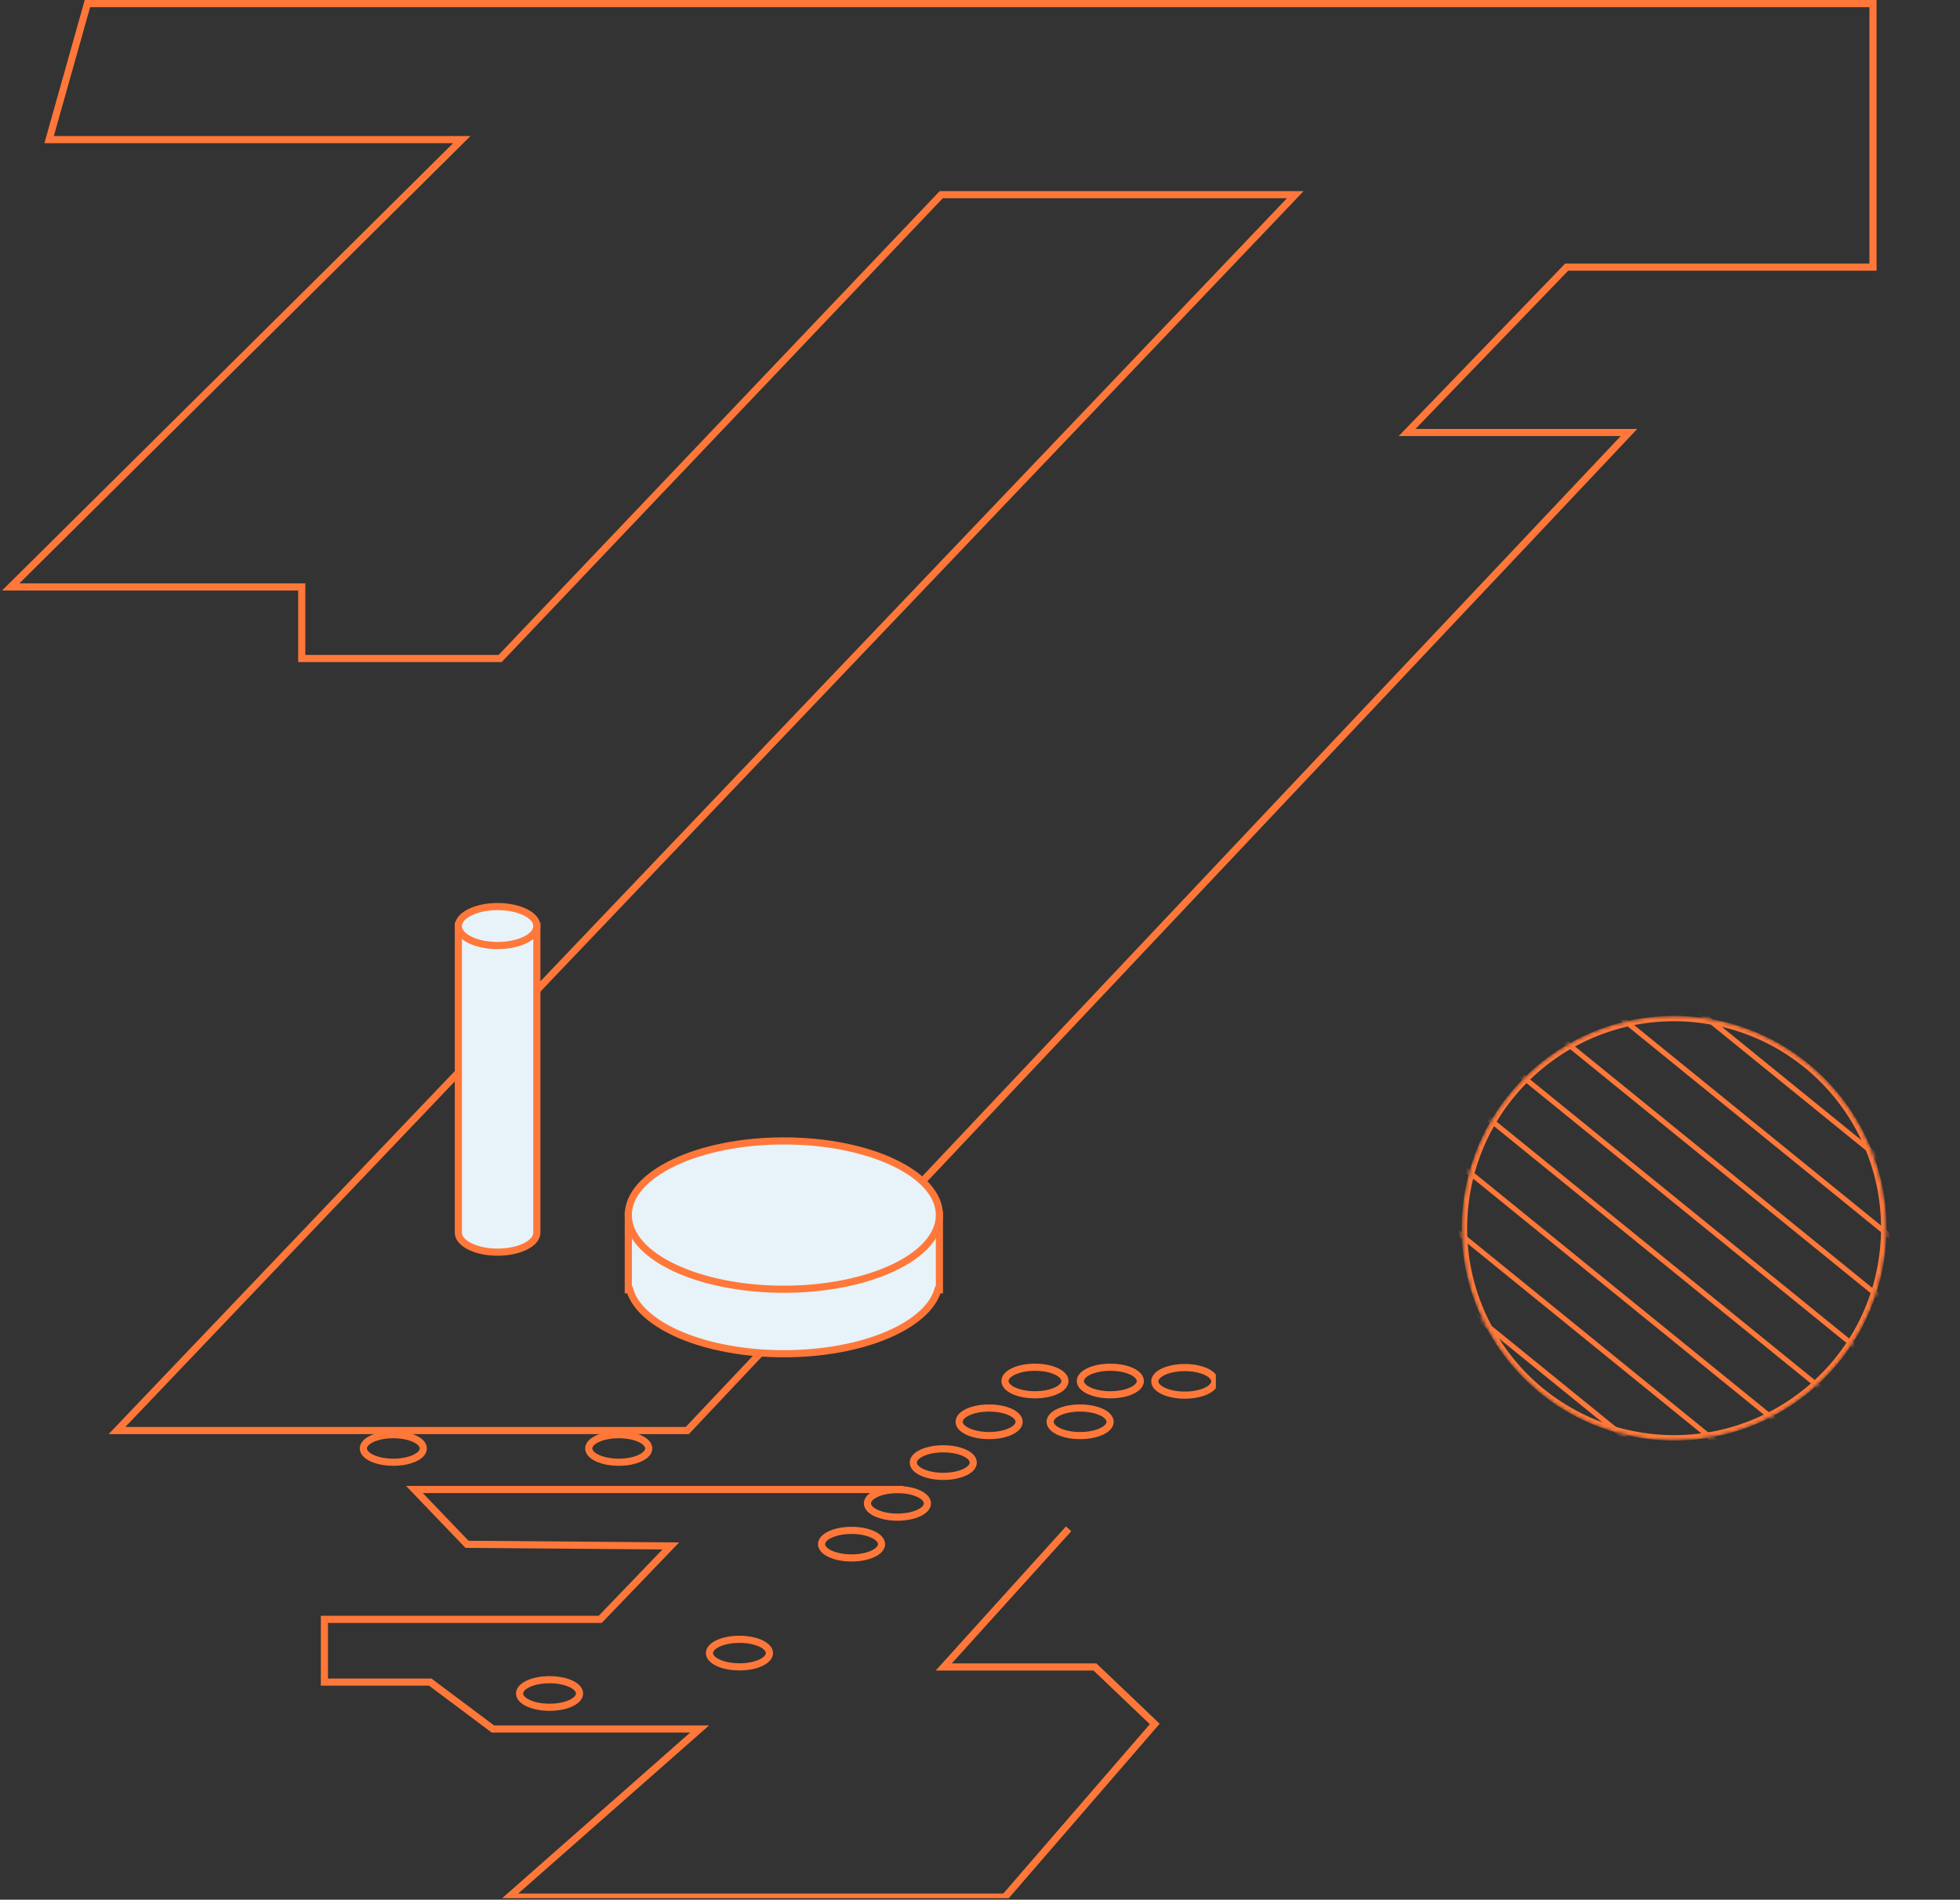 <svg width="549" height="532" viewBox="0 0 549 532" fill="none" xmlns="http://www.w3.org/2000/svg">
<rect x="0" y="0" width="549" height="532" fill="#333333" stroke="none"/>
<path d="M129.353 39.097H13.758L24.493 1H524.632V74.809H495.246H438.829L394.126 121.119H456.281L192.51 400.614H32.768L362.814 54.52H263.639L140.088 184.415H84.518V164.371H3L129.353 39.097Z" stroke="#FF7839" stroke-width="2"/>
<mask id="mask0_2007_1028" style="mask-type:alpha" maskUnits="userSpaceOnUse" x="409" y="284" width="120" height="120">
<path d="M410.486 338.148C413.692 305.883 442.451 282.327 474.722 285.533C506.994 288.74 530.556 317.495 527.351 349.759C524.145 382.024 495.385 405.581 463.113 402.375C430.842 399.168 407.28 370.413 410.486 338.148Z" fill="#D9D9D9" stroke="#2AA057" stroke-width="1.519"/>
</mask>
<g mask="url(#mask0_2007_1028)">
<line y1="-0.759" x2="163.128" y2="-0.759" transform="matrix(0.776 0.63 -0.848 0.531 399.09 357.973)" stroke="#FF7839" stroke-width="1.519"/>
<line y1="-0.759" x2="163.128" y2="-0.759" transform="matrix(0.776 0.63 -0.848 0.531 400.877 339.981)" stroke="#FF7839" stroke-width="1.519"/>
<line y1="-0.759" x2="163.128" y2="-0.759" transform="matrix(0.776 0.63 -0.848 0.531 402.665 321.989)" stroke="#FF7839" stroke-width="1.519"/>
<line y1="-0.759" x2="163.128" y2="-0.759" transform="matrix(0.776 0.63 -0.848 0.531 404.453 303.997)" stroke="#FF7839" stroke-width="1.519"/>
<line y1="-0.759" x2="163.128" y2="-0.759" transform="matrix(0.776 0.63 -0.848 0.531 406.24 286.005)" stroke="#FF7839" stroke-width="1.519"/>
<line y1="-0.759" x2="163.128" y2="-0.759" transform="matrix(0.776 0.63 -0.848 0.531 408.028 268.013)" stroke="#FF7839" stroke-width="1.519"/>
<line y1="-0.759" x2="163.128" y2="-0.759" transform="matrix(0.776 0.63 -0.848 0.531 409.815 250.021)" stroke="#FF7839" stroke-width="1.519"/>
<line y1="-0.759" x2="163.128" y2="-0.759" transform="matrix(0.776 0.63 -0.848 0.531 411.603 232.029)" stroke="#FF7839" stroke-width="1.519"/>
<line y1="-0.759" x2="163.128" y2="-0.759" transform="matrix(0.776 0.63 -0.848 0.531 413.391 214.037)" stroke="#FF7839" stroke-width="1.519"/>
<path d="M410.486 338.148C413.692 305.883 442.451 282.327 474.722 285.533C506.994 288.74 530.556 317.495 527.351 349.759C524.145 382.024 495.385 405.581 463.113 402.375C430.842 399.168 407.28 370.413 410.486 338.148Z" stroke="#FF7839" stroke-width="1.519"/>
</g>
<g clip-path="url(#clip0_2007_1028)">
<path d="M331.86 390.704C336.499 390.704 340.26 388.976 340.26 386.845C340.26 384.714 336.499 382.986 331.86 382.986C327.222 382.986 323.461 384.714 323.461 386.845C323.461 388.976 327.222 390.704 331.86 390.704Z" stroke="#FF7839" stroke-width="2"/>
<path d="M110.173 409.493C114.812 409.493 118.572 407.765 118.572 405.634C118.572 403.503 114.812 401.775 110.173 401.775C105.534 401.775 101.773 403.503 101.773 405.634C101.773 407.765 105.534 409.493 110.173 409.493Z" stroke="#FF7839" stroke-width="2"/>
<path d="M173.31 409.493C177.949 409.493 181.709 407.765 181.709 405.634C181.709 403.503 177.949 401.775 173.31 401.775C168.671 401.775 164.91 403.503 164.91 405.634C164.91 407.765 168.671 409.493 173.31 409.493Z" stroke="#FF7839" stroke-width="2"/>
<path d="M289.899 390.609C294.538 390.609 298.299 388.881 298.299 386.75C298.299 384.619 294.538 382.891 289.899 382.891C285.261 382.891 281.5 384.619 281.5 386.75C281.5 388.881 285.261 390.609 289.899 390.609Z" stroke="#FF7839" stroke-width="2"/>
<path d="M311.009 390.609C315.648 390.609 319.408 388.881 319.408 386.75C319.408 384.619 315.648 382.891 311.009 382.891C306.37 382.891 302.609 384.619 302.609 386.75C302.609 388.881 306.37 390.609 311.009 390.609Z" stroke="#FF7839" stroke-width="2"/>
<path d="M277.056 402.03C281.695 402.03 285.455 400.302 285.455 398.171C285.455 396.04 281.695 394.312 277.056 394.312C272.417 394.312 268.656 396.04 268.656 398.171C268.656 400.302 272.417 402.03 277.056 402.03Z" stroke="#FF7839" stroke-width="2"/>
<path d="M302.54 402.03C307.179 402.03 310.94 400.302 310.94 398.171C310.94 396.04 307.179 394.312 302.54 394.312C297.901 394.312 294.141 396.04 294.141 398.171C294.141 400.302 297.901 402.03 302.54 402.03Z" stroke="#FF7839" stroke-width="2"/>
<path d="M264.212 413.453C268.851 413.453 272.611 411.725 272.611 409.594C272.611 407.463 268.851 405.735 264.212 405.735C259.573 405.735 255.812 407.463 255.812 409.594C255.812 411.725 259.573 413.453 264.212 413.453Z" stroke="#FF7839" stroke-width="2"/>
<path d="M251.368 424.874C256.007 424.874 259.768 423.146 259.768 421.015C259.768 418.884 256.007 417.156 251.368 417.156C246.729 417.156 242.969 418.884 242.969 421.015C242.969 423.146 246.729 424.874 251.368 424.874Z" stroke="#FF7839" stroke-width="2"/>
<path d="M238.521 436.295C243.16 436.295 246.92 434.567 246.92 432.436C246.92 430.305 243.16 428.577 238.521 428.577C233.882 428.577 230.121 430.305 230.121 432.436C230.121 434.567 233.882 436.295 238.521 436.295Z" stroke="#FF7839" stroke-width="2"/>
<path d="M207.118 466.802C211.757 466.802 215.518 465.074 215.518 462.943C215.518 460.812 211.757 459.084 207.118 459.084C202.479 459.084 198.719 460.812 198.719 462.943C198.719 465.074 202.479 466.802 207.118 466.802Z" stroke="#FF7839" stroke-width="2"/>
<path d="M153.931 478.116C158.57 478.116 162.33 476.388 162.33 474.257C162.33 472.126 158.57 470.398 153.931 470.398C149.292 470.398 145.531 472.126 145.531 474.257C145.531 476.388 149.292 478.116 153.931 478.116Z" stroke="#FF7839" stroke-width="2"/>
<path d="M128.387 259.341V345.205C128.387 348.218 133.309 350.66 139.38 350.66C145.452 350.66 150.374 348.218 150.374 345.205V259.341H128.387Z" fill="#E7F2F9" stroke="#FF7839" stroke-width="2"/>
<path d="M139.38 264.795C145.452 264.795 150.374 262.353 150.374 259.341C150.374 256.328 145.452 253.886 139.38 253.886C133.309 253.886 128.387 256.328 128.387 259.341C128.387 262.353 133.309 264.795 139.38 264.795Z" fill="#E7F2F9" stroke="#FF7839" stroke-width="2"/>
<path d="M299.322 428.143L264.344 466.83H306.704L323.447 482.791L281.49 531.279H142.507L195.962 484.205H138.069L120.52 471.073H90.867V453.496H126.975H168.125L187.893 432.937L130.807 432.484L116.082 417.13H252.999" stroke="#FF7839" stroke-width="2"/>
<path d="M241.086 340.281C234.736 338.557 227.39 337.572 219.559 337.572C211.728 337.572 204.382 338.557 198.032 340.281H175.988V361.202H176.402C179.325 371.319 197.532 379.112 219.559 379.112C241.587 379.112 259.794 371.319 262.717 361.202H263.13V340.281H241.086Z" fill="#E7F2F9" stroke="#FF7839" stroke-width="2"/>
<path d="M219.559 361.05C243.623 361.05 263.13 351.751 263.13 340.281C263.13 328.81 243.623 319.512 219.559 319.512C195.496 319.512 175.988 328.81 175.988 340.281C175.988 351.751 195.496 361.05 219.559 361.05Z" fill="#E7F2F9" stroke="#FF7839" stroke-width="2"/>
</g>
<defs>
<clipPath id="clip0_2007_1028">
<rect width="258" height="285" fill="white" transform="translate(82.562 246.583)"/>
</clipPath>
</defs>
</svg>
